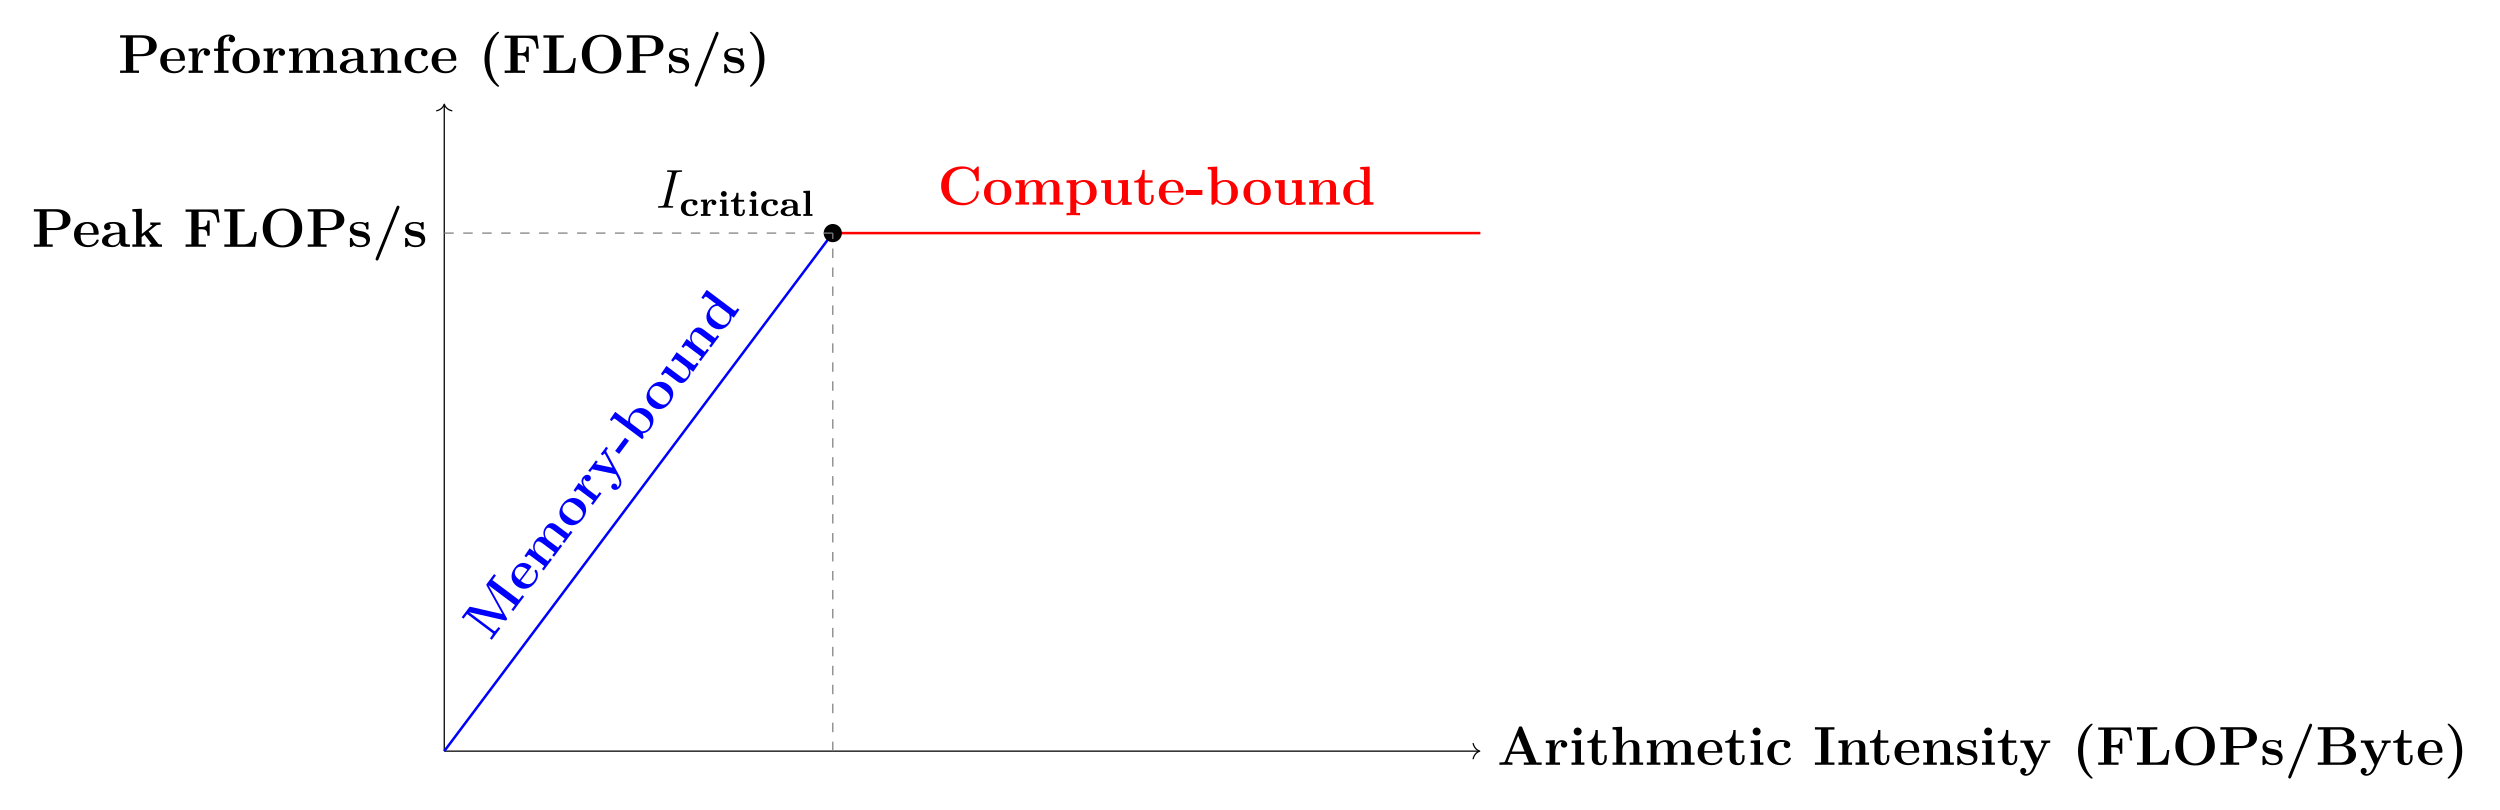 <?xml version="1.0" encoding="UTF-8" standalone="no"?>
<svg
   width="787.94pt"
   height="255.41pt"
   viewBox="0 0 787.94 255.41"
   version="1.1"
   id="svg145"
   sodipodi:docname="transformer-roofline-en.svg"
   xmlns:inkscape="http://www.inkscape.org/namespaces/inkscape"
   xmlns:sodipodi="http://sodipodi.sourceforge.net/DTD/sodipodi-0.dtd"
   xmlns:xlink="http://www.w3.org/1999/xlink"
   xmlns="http://www.w3.org/2000/svg"
   xmlns:svg="http://www.w3.org/2000/svg">
  <sodipodi:namedview
     id="namedview145"
     pagecolor="#ffffff"
     bordercolor="#000000"
     borderopacity="0.25"
     inkscape:showpageshadow="2"
     inkscape:pageopacity="0.0"
     inkscape:pagecheckerboard="0"
     inkscape:deskcolor="#d1d1d1"
     inkscape:document-units="pt" />
  <defs
     id="defs48">
    <g
       id="g48">
      <g
         id="glyph-0-0">
        <path
           d="M 14 0 L 14 -0.75 L 12.359 -0.75 L 7.922 -11.703 C 7.797 -12.016 7.766 -12.094 7.344 -12.094 C 6.906 -12.094 6.875 -12.016 6.75 -11.703 L 2.469 -1.156 C 2.344 -0.875 2.344 -0.844 1.859 -0.797 C 1.438 -0.75 1.359 -0.75 0.984 -0.75 L 0.672 -0.75 L 0.672 0 C 1.125 -0.031 2.156 -0.031 2.656 -0.031 C 3.125 -0.031 4.391 -0.031 4.781 0 L 4.781 -0.75 C 4.406 -0.75 3.75 -0.75 3.266 -0.938 C 3.312 -1.094 3.312 -1.125 3.359 -1.188 L 4.266 -3.438 L 8.906 -3.438 L 9.984 -0.75 L 8.359 -0.75 L 8.359 0 C 8.922 -0.031 10.594 -0.031 11.25 -0.031 C 11.797 -0.031 13.562 -0.031 14 0 Z M 8.594 -4.188 L 4.562 -4.188 L 6.578 -9.156 Z M 8.594 -4.188 "
           id="path1" />
      </g>
      <g
         id="glyph-0-1">
        <path
           d="M 7.375 -6.406 C 7.375 -7.297 6.484 -7.781 5.656 -7.781 C 4.281 -7.781 3.703 -6.578 3.453 -5.859 L 3.438 -5.859 L 3.438 -7.781 L 0.609 -7.641 L 0.609 -6.891 C 1.672 -6.891 1.797 -6.891 1.797 -6.219 L 1.797 -0.75 L 0.609 -0.75 L 0.609 0 C 1 -0.031 2.297 -0.031 2.781 -0.031 C 3.281 -0.031 4.688 -0.031 5.094 0 L 5.094 -0.75 L 3.594 -0.75 L 3.594 -3.891 C 3.594 -4.453 3.719 -7.203 5.734 -7.203 C 5.5 -7.016 5.375 -6.719 5.375 -6.406 C 5.375 -5.703 5.938 -5.406 6.375 -5.406 C 6.812 -5.406 7.375 -5.703 7.375 -6.406 Z M 7.375 -6.406 "
           id="path2" />
      </g>
      <g
         id="glyph-0-2">
        <path
           d="M 4.828 0 L 4.828 -0.75 L 3.75 -0.75 L 3.75 -7.781 L 0.812 -7.641 L 0.812 -6.891 C 1.828 -6.891 1.953 -6.891 1.953 -6.219 L 1.953 -0.75 L 0.766 -0.75 L 0.766 0 C 1.156 -0.031 2.344 -0.031 2.812 -0.031 C 3.297 -0.031 4.406 -0.031 4.828 0 Z M 3.953 -10.5 C 3.953 -11.219 3.375 -11.75 2.719 -11.75 C 2 -11.75 1.453 -11.188 1.453 -10.5 C 1.453 -9.797 2.047 -9.266 2.703 -9.266 C 3.406 -9.266 3.953 -9.828 3.953 -10.5 Z M 3.953 -10.5 "
           id="path3" />
      </g>
      <g
         id="glyph-0-3">
        <path
           d="M 6.469 -2.141 L 6.469 -3.062 L 5.734 -3.062 L 5.734 -2.156 C 5.734 -1.016 5.219 -0.516 4.688 -0.516 C 3.641 -0.516 3.641 -1.672 3.641 -2.078 L 3.641 -6.938 L 6.141 -6.938 L 6.141 -7.672 L 3.641 -7.672 L 3.641 -10.969 L 2.922 -10.969 C 2.906 -9.266 2.078 -7.547 0.359 -7.5 L 0.359 -6.938 L 1.766 -6.938 L 1.766 -2.125 C 1.766 -0.297 3.188 0.109 4.422 0.109 C 5.703 0.109 6.469 -0.859 6.469 -2.141 Z M 6.469 -2.141 "
           id="path4" />
      </g>
      <g
         id="glyph-0-4">
        <path
           d="M 10.375 0 L 10.375 -0.75 L 9.172 -0.75 L 9.172 -5.281 C 9.172 -6.938 8.469 -7.781 6.562 -7.781 C 4.828 -7.781 3.969 -6.547 3.734 -6.031 L 3.719 -6.031 L 3.719 -12 L 0.719 -11.859 L 0.719 -11.109 C 1.797 -11.109 1.922 -11.109 1.922 -10.438 L 1.922 -0.75 L 0.719 -0.75 L 0.719 0 C 1.125 -0.031 2.375 -0.031 2.844 -0.031 C 3.328 -0.031 4.594 -0.031 5 0 L 5 -0.75 L 3.797 -0.75 L 3.797 -4.422 C 3.797 -6.297 5.188 -7.203 6.297 -7.203 C 6.938 -7.203 7.297 -6.797 7.297 -5.484 L 7.297 -0.75 L 6.094 -0.75 L 6.094 0 C 6.5 -0.031 7.734 -0.031 8.219 -0.031 C 8.703 -0.031 9.969 -0.031 10.375 0 Z M 10.375 0 "
           id="path5" />
      </g>
      <g
         id="glyph-0-5">
        <path
           d="M 15.781 0 L 15.781 -0.75 L 14.578 -0.75 L 14.578 -5.281 C 14.578 -6.875 13.906 -7.781 11.969 -7.781 C 10.234 -7.781 9.422 -6.594 9.141 -6.047 C 8.859 -7.516 7.688 -7.781 6.578 -7.781 C 4.922 -7.781 4.031 -6.703 3.656 -5.875 L 3.641 -5.875 L 3.641 -7.781 L 0.719 -7.641 L 0.719 -6.891 C 1.797 -6.891 1.922 -6.891 1.922 -6.219 L 1.922 -0.75 L 0.719 -0.75 L 0.719 0 C 1.125 -0.031 2.375 -0.031 2.844 -0.031 C 3.328 -0.031 4.594 -0.031 5 0 L 5 -0.75 L 3.797 -0.75 L 3.797 -4.422 C 3.797 -6.312 5.203 -7.203 6.297 -7.203 C 6.938 -7.203 7.312 -6.828 7.312 -5.484 L 7.312 -0.75 L 6.125 -0.75 L 6.125 0 C 6.516 -0.031 7.766 -0.031 8.25 -0.031 C 8.734 -0.031 9.984 -0.031 10.391 0 L 10.391 -0.75 L 9.188 -0.75 L 9.188 -4.422 C 9.188 -6.312 10.594 -7.203 11.688 -7.203 C 12.328 -7.203 12.703 -6.828 12.703 -5.484 L 12.703 -0.75 L 11.516 -0.75 L 11.516 0 C 11.906 -0.031 13.156 -0.031 13.641 -0.031 C 14.125 -0.031 15.375 -0.031 15.781 0 Z M 15.781 0 "
           id="path6" />
      </g>
      <g
         id="glyph-0-6">
        <path
           d="M 8.312 -2.016 C 8.312 -2.281 8.047 -2.281 7.953 -2.281 C 7.672 -2.281 7.656 -2.234 7.547 -2 C 7.109 -0.875 5.969 -0.516 5.125 -0.516 C 2.625 -0.516 2.609 -2.844 2.609 -3.812 L 7.812 -3.812 C 8.203 -3.812 8.312 -3.812 8.312 -4.25 C 8.312 -4.766 8.188 -6.062 7.391 -6.875 C 6.672 -7.609 5.703 -7.828 4.703 -7.828 C 2 -7.828 0.531 -6.062 0.531 -3.891 C 0.531 -1.469 2.312 0.109 4.922 0.109 C 7.531 0.109 8.312 -1.734 8.312 -2.016 Z M 6.719 -4.328 L 2.609 -4.328 C 2.641 -5.031 2.656 -5.703 3.031 -6.328 C 3.359 -6.875 3.953 -7.266 4.703 -7.266 C 6.547 -7.266 6.703 -5.188 6.719 -4.328 Z M 6.719 -4.328 "
           id="path7" />
      </g>
      <g
         id="glyph-0-7">
        <path
           d="M 8.094 -2.016 C 8.094 -2.234 7.891 -2.234 7.719 -2.234 C 7.453 -2.234 7.438 -2.219 7.344 -2 C 7.219 -1.672 6.75 -0.516 5.172 -0.516 C 2.734 -0.516 2.734 -3.141 2.734 -3.922 C 2.734 -4.938 2.75 -7.203 5.016 -7.203 C 5.125 -7.203 6.156 -7.172 6.156 -7.078 C 6.156 -7.078 6.141 -7.047 6.094 -7.031 C 6.047 -6.984 5.828 -6.719 5.828 -6.297 C 5.828 -5.562 6.406 -5.266 6.844 -5.266 C 7.203 -5.266 7.859 -5.5 7.859 -6.312 C 7.859 -7.719 5.875 -7.828 4.938 -7.828 C 1.859 -7.828 0.656 -5.828 0.656 -3.844 C 0.656 -1.484 2.297 0.109 4.844 0.109 C 7.547 0.109 8.094 -1.906 8.094 -2.016 Z M 8.094 -2.016 "
           id="path8" />
      </g>
      <g
         id="glyph-0-8">
        <path
           d="M 6.688 0 L 6.688 -0.75 L 4.75 -0.75 L 4.75 -11.109 L 6.688 -11.109 L 6.688 -11.859 C 6.062 -11.828 4.344 -11.828 3.609 -11.828 C 2.891 -11.828 1.156 -11.828 0.531 -11.859 L 0.531 -11.109 L 2.469 -11.109 L 2.469 -0.75 L 0.531 -0.75 L 0.531 0 C 1.156 -0.031 2.891 -0.031 3.609 -0.031 C 4.344 -0.031 6.062 -0.031 6.688 0 Z M 6.688 0 "
           id="path9" />
      </g>
      <g
         id="glyph-0-9">
        <path
           d="M 10.375 0 L 10.375 -0.75 L 9.172 -0.75 L 9.172 -5.281 C 9.172 -6.938 8.469 -7.781 6.562 -7.781 C 5.328 -7.781 4.25 -7.172 3.656 -5.875 L 3.641 -5.875 L 3.641 -7.781 L 0.719 -7.641 L 0.719 -6.891 C 1.797 -6.891 1.922 -6.891 1.922 -6.219 L 1.922 -0.75 L 0.719 -0.75 L 0.719 0 C 1.125 -0.031 2.375 -0.031 2.844 -0.031 C 3.328 -0.031 4.594 -0.031 5 0 L 5 -0.75 L 3.797 -0.75 L 3.797 -4.422 C 3.797 -6.297 5.188 -7.203 6.297 -7.203 C 6.938 -7.203 7.297 -6.797 7.297 -5.484 L 7.297 -0.75 L 6.094 -0.75 L 6.094 0 C 6.5 -0.031 7.734 -0.031 8.219 -0.031 C 8.703 -0.031 9.969 -0.031 10.375 0 Z M 10.375 0 "
           id="path10" />
      </g>
      <g
         id="glyph-0-10">
        <path
           d="M 7 -2.406 C 7 -3.234 6.547 -3.797 6.203 -4.109 C 5.5 -4.703 4.906 -4.797 3.969 -4.984 C 2.875 -5.172 1.828 -5.359 1.828 -6.188 C 1.828 -7.312 3.375 -7.312 3.734 -7.312 C 5.656 -7.312 5.75 -6.094 5.797 -5.672 C 5.812 -5.438 5.938 -5.438 6.156 -5.438 C 6.516 -5.438 6.516 -5.5 6.516 -5.891 L 6.516 -7.375 C 6.516 -7.703 6.516 -7.828 6.25 -7.828 C 6.156 -7.828 6.125 -7.828 5.859 -7.672 C 5.797 -7.625 5.594 -7.5 5.516 -7.453 C 5.031 -7.719 4.391 -7.828 3.766 -7.828 C 3.25 -7.828 0.656 -7.828 0.656 -5.578 C 0.656 -3.766 2.797 -3.391 3.328 -3.297 C 3.797 -3.219 4.375 -3.109 4.438 -3.109 C 5.125 -2.953 5.828 -2.516 5.828 -1.797 C 5.828 -0.469 4.25 -0.469 3.891 -0.469 C 3 -0.469 1.922 -0.75 1.438 -2.422 C 1.328 -2.766 1.312 -2.781 1.016 -2.781 C 0.656 -2.781 0.656 -2.734 0.656 -2.328 L 0.656 -0.344 C 0.656 -0.016 0.656 0.109 0.922 0.109 C 1.031 0.109 1.078 0.109 1.422 -0.172 L 1.859 -0.5 C 2.641 0.109 3.578 0.109 3.891 0.109 C 4.844 0.109 7 -0.109 7 -2.406 Z M 7 -2.406 "
           id="path11" />
      </g>
      <g
         id="glyph-0-11">
        <path
           d="M 9.828 -6.938 L 9.828 -7.672 C 9.25 -7.641 9.172 -7.641 8.469 -7.641 L 6.984 -7.672 L 6.984 -6.938 C 6.984 -6.938 7.812 -6.938 7.812 -6.703 C 7.812 -6.656 7.766 -6.547 7.734 -6.5 L 5.719 -2.141 L 3.516 -6.938 L 4.453 -6.938 L 4.453 -7.672 C 4.047 -7.641 2.875 -7.641 2.391 -7.641 C 1.891 -7.641 0.859 -7.641 0.422 -7.672 L 0.422 -6.938 L 1.516 -6.938 L 4.719 0 C 4.625 0.203 4.391 0.703 4.297 0.922 C 3.938 1.688 3.391 2.891 2.172 2.891 C 2.109 2.891 1.906 2.891 1.703 2.781 C 1.75 2.766 2.266 2.562 2.266 1.906 C 2.266 1.328 1.844 0.969 1.328 0.969 C 0.797 0.969 0.375 1.328 0.375 1.922 C 0.375 2.734 1.141 3.453 2.172 3.453 C 3.594 3.453 4.531 2.172 4.875 1.422 L 8.547 -6.547 C 8.656 -6.797 8.734 -6.938 9.828 -6.938 Z M 9.828 -6.938 "
           id="path12" />
      </g>
      <g
         id="glyph-0-12">
        <path
           d="M 6.469 4.125 C 6.469 4.062 6.469 4.031 6.141 3.719 C 4.203 1.781 3.453 -1.266 3.453 -4.297 C 3.453 -7.703 4.297 -10.5 6.234 -12.453 C 6.453 -12.672 6.469 -12.688 6.469 -12.75 C 6.469 -12.969 6.25 -12.969 6.172 -12.969 C 6.016 -12.969 5.984 -12.969 5.531 -12.594 C 3.047 -10.609 1.859 -7.438 1.859 -4.328 C 1.859 -1.141 3.062 1.953 5.516 3.953 C 5.969 4.344 6 4.344 6.172 4.344 C 6.25 4.344 6.469 4.344 6.469 4.125 Z M 6.469 4.125 "
           id="path13" />
      </g>
      <g
         id="glyph-0-13">
        <path
           d="M 11.391 -7.672 L 10.891 -11.766 L 0.656 -11.766 L 0.656 -11.031 L 2.484 -11.031 L 2.484 -0.75 L 0.656 -0.75 L 0.656 0 C 1.156 -0.031 3.125 -0.031 3.766 -0.031 L 7.062 0 L 7.062 -0.75 L 4.766 -0.75 L 4.766 -5.516 L 5.719 -5.516 C 7.375 -5.516 7.516 -4.75 7.516 -3.484 L 8.25 -3.484 L 8.25 -8.281 L 7.516 -8.281 C 7.516 -7.016 7.375 -6.25 5.719 -6.25 L 4.766 -6.25 L 4.766 -11.031 L 7.234 -11.031 C 9.984 -11.031 10.422 -9.766 10.656 -7.672 Z M 11.391 -7.672 "
           id="path14" />
      </g>
      <g
         id="glyph-0-14">
        <path
           d="M 10.859 -4.672 L 10.125 -4.672 C 10 -3.469 9.734 -0.75 6.625 -0.75 L 4.766 -0.75 L 4.766 -11.109 L 7.062 -11.109 L 7.062 -11.859 L 3.766 -11.828 C 3.125 -11.828 1.156 -11.828 0.656 -11.859 L 0.656 -11.109 L 2.484 -11.109 L 2.484 -0.75 L 0.656 -0.75 L 0.656 0 L 10.344 0 Z M 10.859 -4.672 "
           id="path15" />
      </g>
      <g
         id="glyph-0-15">
        <path
           d="M 13.516 -5.875 C 13.516 -9.547 11.125 -12.062 7.297 -12.062 C 3.438 -12.062 1.078 -9.516 1.078 -5.875 C 1.078 -2.234 3.484 0.203 7.297 0.203 C 11.094 0.203 13.516 -2.234 13.516 -5.875 Z M 11.078 -6.125 C 11.078 -4.406 10.891 -2.969 10.016 -1.781 C 9.594 -1.188 8.641 -0.453 7.297 -0.453 C 6.172 -0.453 5.078 -0.984 4.422 -1.969 C 3.594 -3.234 3.516 -4.859 3.516 -6.125 C 3.516 -7.172 3.562 -8.625 4.266 -9.797 C 5.031 -11.016 6.266 -11.438 7.297 -11.438 C 8.688 -11.438 9.734 -10.703 10.234 -9.922 C 10.875 -8.922 11.078 -7.844 11.078 -6.125 Z M 11.078 -6.125 "
           id="path16" />
      </g>
      <g
         id="glyph-0-16">
        <path
           d="M 12.203 -8.516 C 12.203 -10.391 10.562 -11.859 7.703 -11.859 L 0.656 -11.859 L 0.656 -11.109 L 2.484 -11.109 L 2.484 -0.75 L 0.656 -0.75 L 0.656 0 C 1.156 -0.031 3 -0.031 3.625 -0.031 C 4.25 -0.031 6.094 -0.031 6.594 0 L 6.594 -0.75 L 4.766 -0.75 L 4.766 -5.266 L 7.703 -5.266 C 10.594 -5.266 12.203 -6.734 12.203 -8.516 Z M 9.766 -8.516 C 9.766 -7.375 9.766 -5.922 7.078 -5.922 L 4.688 -5.922 L 4.688 -11.109 L 7.078 -11.109 C 9.766 -11.109 9.766 -9.688 9.766 -8.516 Z M 9.766 -8.516 "
           id="path17" />
      </g>
      <g
         id="glyph-0-17">
        <path
           d="M 8.625 -12.484 C 8.625 -12.781 8.375 -12.969 8.156 -12.969 C 7.828 -12.969 7.766 -12.75 7.656 -12.516 L 1.156 3.531 C 1.078 3.734 1.078 3.844 1.078 3.844 C 1.078 4.141 1.312 4.328 1.531 4.328 C 1.859 4.328 1.938 4.125 2.047 3.875 L 8.531 -12.172 C 8.625 -12.375 8.625 -12.484 8.625 -12.484 Z M 8.625 -12.484 "
           id="path18" />
      </g>
      <g
         id="glyph-0-18">
        <path
           d="M 12.734 -3.203 C 12.734 -4.844 11.297 -6.031 9.203 -6.188 C 11.703 -6.656 12.188 -8.078 12.188 -8.875 C 12.188 -10.469 10.734 -11.859 7.969 -11.859 L 0.672 -11.859 L 0.672 -11.109 L 2.5 -11.109 L 2.5 -0.75 L 0.672 -0.75 L 0.672 0 L 8.484 0 C 11.344 0 12.734 -1.531 12.734 -3.203 Z M 9.906 -8.906 C 9.906 -7.688 9.234 -6.453 7.203 -6.453 L 4.625 -6.453 L 4.625 -11.109 L 7.766 -11.109 C 9.547 -11.109 9.906 -9.766 9.906 -8.906 Z M 10.391 -3.234 C 10.391 -2.141 9.797 -0.75 7.812 -0.75 L 4.625 -0.75 L 4.625 -5.875 L 8.078 -5.875 C 10.094 -5.875 10.391 -4.016 10.391 -3.234 Z M 10.391 -3.234 "
           id="path19" />
      </g>
      <g
         id="glyph-0-19">
        <path
           d="M 5.672 -4.297 C 5.672 -7.484 4.469 -10.578 2.016 -12.578 C 1.578 -12.969 1.531 -12.969 1.359 -12.969 C 1.281 -12.969 1.078 -12.969 1.078 -12.75 C 1.078 -12.688 1.078 -12.656 1.406 -12.344 C 3.328 -10.406 4.078 -7.359 4.078 -4.328 C 4.078 -0.922 3.234 1.891 1.297 3.844 C 1.094 4.047 1.078 4.062 1.078 4.125 C 1.078 4.344 1.281 4.344 1.359 4.344 C 1.516 4.344 1.562 4.344 2 3.969 C 4.5 1.984 5.672 -1.188 5.672 -4.297 Z M 5.672 -4.297 "
           id="path20" />
      </g>
      <g
         id="glyph-0-20">
        <path
           d="M 7.297 -10.656 C 7.297 -11.375 6.672 -12.094 5.438 -12.094 C 3.875 -12.094 1.953 -11.438 1.953 -9.438 L 1.953 -7.672 L 0.672 -7.672 L 0.672 -6.938 L 1.953 -6.938 L 1.953 -0.75 L 0.766 -0.75 L 0.766 0 C 1.156 -0.031 2.453 -0.031 2.938 -0.031 C 3.438 -0.031 4.844 -0.031 5.25 0 L 5.25 -0.75 L 3.75 -0.75 L 3.75 -6.938 L 5.719 -6.938 L 5.719 -7.672 L 3.656 -7.672 L 3.656 -9.453 C 3.656 -11.25 4.797 -11.531 5.375 -11.531 C 5.562 -11.531 5.594 -11.516 5.703 -11.469 C 5.438 -11.297 5.281 -11.016 5.281 -10.641 C 5.281 -9.953 5.844 -9.641 6.297 -9.641 C 6.672 -9.641 7.297 -9.906 7.297 -10.656 Z M 7.297 -10.656 "
           id="path21" />
      </g>
      <g
         id="glyph-0-21">
        <path
           d="M 9.156 -3.781 C 9.156 -6.125 7.562 -7.828 4.859 -7.828 C 2.047 -7.828 0.531 -6.031 0.531 -3.781 C 0.531 -1.516 2.125 0.109 4.844 0.109 C 7.656 0.109 9.156 -1.609 9.156 -3.781 Z M 7.078 -3.953 C 7.078 -2.516 7.078 -0.516 4.859 -0.516 C 2.609 -0.516 2.609 -2.547 2.609 -3.953 C 2.609 -4.766 2.609 -5.641 2.938 -6.25 C 3.312 -6.953 4.094 -7.266 4.844 -7.266 C 5.828 -7.266 6.453 -6.797 6.734 -6.312 C 7.078 -5.688 7.078 -4.781 7.078 -3.953 Z M 7.078 -3.953 "
           id="path22" />
      </g>
      <g
         id="glyph-0-22">
        <path
           d="M 9.344 -0.375 C 9.344 -0.75 9.188 -0.75 8.953 -0.75 C 7.859 -0.766 7.859 -1.031 7.859 -1.438 L 7.859 -5.172 C 7.859 -6.75 6.594 -7.828 4.172 -7.828 C 3.203 -7.828 1.156 -7.734 1.156 -6.297 C 1.156 -5.562 1.703 -5.25 2.172 -5.25 C 2.703 -5.25 3.203 -5.609 3.203 -6.266 C 3.203 -6.594 3.078 -6.906 2.781 -7.109 C 3.359 -7.266 3.766 -7.266 4.094 -7.266 C 5.266 -7.266 5.984 -6.594 5.984 -5.188 L 5.984 -4.5 C 3.25 -4.5 0.5 -3.734 0.5 -1.812 C 0.5 -0.234 2.5 0.109 3.703 0.109 C 5.031 0.109 5.875 -0.625 6.219 -1.375 C 6.219 -0.75 6.219 0 7.969 0 L 8.844 0 C 9.203 0 9.344 0 9.344 -0.375 Z M 5.984 -2.406 C 5.984 -0.781 4.531 -0.469 3.969 -0.469 C 3.125 -0.469 2.422 -1.031 2.422 -1.828 C 2.422 -3.406 4.281 -3.938 5.984 -4.031 Z M 5.984 -2.406 "
           id="path23" />
      </g>
      <g
         id="glyph-0-23">
        <path
           d="M 12.938 -3.938 C 12.938 -4.234 12.844 -4.25 12.578 -4.25 C 12.406 -4.25 12.234 -4.25 12.219 -4.062 C 12.062 -1.438 9.828 -0.531 8.281 -0.531 C 7.156 -0.531 5.641 -0.844 4.672 -1.938 C 4.062 -2.594 3.516 -3.547 3.516 -5.922 C 3.516 -7.625 3.766 -8.875 4.578 -9.844 C 5.688 -11.141 7.406 -11.312 8.25 -11.312 C 9.547 -11.312 11.625 -10.594 12.156 -7.547 C 12.188 -7.391 12.344 -7.391 12.547 -7.391 C 12.938 -7.391 12.938 -7.438 12.938 -7.844 L 12.938 -11.609 C 12.938 -12.016 12.938 -12.062 12.562 -12.062 L 11.266 -10.812 C 10.297 -11.641 9.141 -12.062 7.859 -12.062 C 3.734 -12.062 1.078 -9.562 1.078 -5.922 C 1.078 -2.375 3.641 0.203 7.875 0.203 C 10.953 0.203 12.938 -1.906 12.938 -3.938 Z M 12.938 -3.938 "
           id="path24" />
      </g>
      <g
         id="glyph-0-24">
        <path
           d="M 10.125 -3.859 C 10.125 -6.234 8.516 -7.781 6.188 -7.781 C 5.172 -7.781 4.281 -7.438 3.594 -6.875 L 3.594 -7.781 L 0.609 -7.641 L 0.609 -6.891 C 1.672 -6.891 1.797 -6.891 1.797 -6.219 L 1.797 2.609 L 0.609 2.609 L 0.609 3.359 C 1 3.312 2.25 3.312 2.734 3.312 C 3.219 3.312 4.469 3.312 4.875 3.359 L 4.875 2.609 L 3.688 2.609 L 3.688 -0.703 C 4.109 -0.328 4.875 0.109 5.906 0.109 C 8.281 0.109 10.125 -1.328 10.125 -3.859 Z M 8.047 -3.859 C 8.047 -1.344 6.812 -0.469 5.703 -0.469 C 4.953 -0.469 4.219 -0.844 3.688 -1.656 L 3.688 -6.047 C 4.328 -6.875 5.234 -7.156 5.906 -7.156 C 7.031 -7.156 8.047 -6.141 8.047 -3.859 Z M 8.047 -3.859 "
           id="path25" />
      </g>
      <g
         id="glyph-0-25">
        <path
           d="M 10.375 0 L 10.375 -0.75 C 9.297 -0.75 9.172 -0.75 9.172 -1.422 L 9.172 -7.781 L 6.094 -7.641 L 6.094 -6.891 C 7.172 -6.891 7.297 -6.891 7.297 -6.219 L 7.297 -2.828 C 7.297 -1.516 6.516 -0.469 5.172 -0.469 C 3.875 -0.469 3.797 -0.906 3.797 -1.844 L 3.797 -7.781 L 0.719 -7.641 L 0.719 -6.891 C 1.797 -6.891 1.922 -6.891 1.922 -6.219 L 1.922 -2.125 C 1.922 -0.391 3.078 0.109 4.922 0.109 C 5.344 0.109 6.625 0.109 7.359 -1.297 L 7.375 -1.297 L 7.375 0.109 Z M 10.375 0 "
           id="path26" />
      </g>
      <g
         id="glyph-0-26">
        <path
           d="M 5.391 -3.047 L 5.391 -4.625 L 0.203 -4.625 L 0.203 -3.047 Z M 5.391 -3.047 "
           id="path27" />
      </g>
      <g
         id="glyph-0-27">
        <path
           d="M 10.125 -3.859 C 10.125 -6.219 8.5 -7.781 6.141 -7.781 C 5.109 -7.781 4.297 -7.453 3.594 -6.891 L 3.594 -12 L 0.609 -11.859 L 0.609 -11.109 C 1.672 -11.109 1.797 -11.109 1.797 -10.438 L 1.797 0 L 2.516 0 C 2.812 -0.328 3.109 -0.656 3.391 -1 C 4.266 -0.094 5.219 0.109 5.906 0.109 C 8.297 0.109 10.125 -1.344 10.125 -3.859 Z M 8.047 -3.875 C 8.047 -3.094 8.047 -2.109 7.641 -1.469 C 7.109 -0.641 6.297 -0.469 5.734 -0.469 C 4.562 -0.469 3.922 -1.297 3.688 -1.672 L 3.688 -6.062 C 4.281 -6.891 5.188 -7.203 5.906 -7.203 C 8.047 -7.203 8.047 -5.016 8.047 -3.875 Z M 8.047 -3.875 "
           id="path28" />
      </g>
      <g
         id="glyph-0-28">
        <path
           d="M 10.172 0 L 10.172 -0.75 C 9.109 -0.75 8.984 -0.75 8.984 -1.422 L 8.984 -12 L 6 -11.859 L 6 -11.109 C 7.062 -11.109 7.188 -11.109 7.188 -10.438 L 7.188 -6.953 C 6.812 -7.281 6.047 -7.781 4.859 -7.781 C 2.406 -7.781 0.656 -6.25 0.656 -3.844 C 0.656 -1.359 2.375 0.109 4.672 0.109 C 5.609 0.109 6.422 -0.219 7.109 -0.797 L 7.109 0.109 Z M 7.109 -1.75 C 6.375 -0.688 5.5 -0.469 4.875 -0.469 C 2.734 -0.469 2.734 -2.656 2.734 -3.797 C 2.734 -4.609 2.734 -5.484 3.109 -6.141 C 3.641 -7.109 4.672 -7.203 5.062 -7.203 C 5.766 -7.203 6.531 -6.891 7.109 -6.141 Z M 7.109 -1.75 "
           id="path29" />
      </g>
      <g
         id="glyph-0-29">
        <path
           d="M 9.938 0 L 9.938 -0.75 C 9.656 -0.75 9.312 -0.75 9.125 -0.766 C 8.875 -0.812 8.812 -0.859 8.625 -1.109 L 5.734 -4.844 L 7.922 -6.594 C 8.125 -6.781 8.312 -6.938 9.5 -6.938 L 9.5 -7.672 C 9.062 -7.641 8.703 -7.641 8.078 -7.641 C 7.625 -7.641 6.656 -7.641 6.25 -7.672 L 6.25 -6.938 C 6.469 -6.938 6.875 -6.875 6.875 -6.734 C 6.875 -6.672 6.781 -6.594 6.734 -6.562 L 3.594 -4.047 L 3.594 -12 L 0.609 -11.859 L 0.609 -11.109 C 1.672 -11.109 1.797 -11.109 1.797 -10.438 L 1.797 -0.75 L 0.609 -0.75 L 0.609 0 C 1 -0.031 2.188 -0.031 2.656 -0.031 C 3.125 -0.031 4.328 -0.031 4.719 0 L 4.719 -0.75 L 3.531 -0.75 L 3.531 -3.062 C 3.797 -3.266 4.062 -3.484 4.438 -3.797 L 6.531 -1.109 C 6.656 -0.969 6.656 -0.922 6.656 -0.922 C 6.656 -0.75 6.312 -0.75 6.062 -0.75 L 6.062 0 C 6.484 -0.031 7.625 -0.031 8.094 -0.031 C 8.969 -0.031 9.203 -0.031 9.938 0 Z M 9.938 0 "
           id="path30" />
      </g>
      <g
         id="glyph-1-0">
        <path
           d="M 10.625 -14.172 L 10.031 -14.625 L 8.938 -13.156 L 0.641 -19.375 L 1.734 -20.844 L 1.141 -21.281 L -1.062 -18.328 C -1.281 -18.047 -1.375 -17.922 -1.172 -17.578 L 3.766 -8.672 L -6.156 -10.938 C -6.547 -11.031 -6.641 -10.906 -6.844 -10.625 L -9.062 -7.672 L -8.469 -7.234 L -7.359 -8.703 L 0.516 -2.797 C 0.828 -2.562 0.828 -2.531 0.609 -2.141 C 0.453 -1.859 0.266 -1.594 0.078 -1.344 L -0.172 -1.016 L 0.422 -0.562 C 0.641 -0.906 1.438 -1.984 1.734 -2.359 C 2.016 -2.75 2.844 -3.844 3.109 -4.156 L 2.516 -4.609 L 2.281 -4.281 C 2 -3.922 1.969 -3.875 1.688 -3.578 C 1.344 -3.219 1.312 -3.219 1 -3.453 L -6.703 -9.234 L -6.688 -9.25 L 4.562 -6.688 C 4.75 -6.641 4.953 -6.609 5.125 -6.844 C 5.312 -7.078 5.234 -7.266 5.141 -7.438 L -0.594 -17.734 L -0.578 -17.75 L 7.719 -11.531 L 6.609 -10.062 L 7.203 -9.609 C 7.453 -10 8.531 -11.438 8.891 -11.906 C 9.234 -12.375 10.312 -13.812 10.625 -14.172 Z M 10.625 -14.172 "
           id="path31" />
      </g>
      <g
         id="glyph-1-1">
        <path
           d="M 3.375 -7.859 C 3.156 -8.031 3 -7.812 2.938 -7.734 C 2.781 -7.516 2.812 -7.469 2.938 -7.234 C 3.562 -6.219 3.172 -5.094 2.672 -4.406 C 1.172 -2.406 -0.719 -3.797 -1.484 -4.375 L 1.641 -8.531 C 1.875 -8.844 1.938 -8.938 1.578 -9.203 C 1.172 -9.516 0.062 -10.188 -1.062 -10.031 C -2.094 -9.906 -2.844 -9.266 -3.438 -8.469 C -5.062 -6.297 -4.531 -4.062 -2.797 -2.75 C -0.859 -1.297 1.484 -1.781 3.047 -3.875 C 4.609 -5.969 3.594 -7.703 3.375 -7.859 Z M 0.562 -7.969 L -1.906 -4.688 C -2.453 -5.125 -2.969 -5.547 -3.25 -6.219 C -3.484 -6.812 -3.438 -7.516 -2.984 -8.125 C -1.891 -9.594 -0.141 -8.469 0.562 -7.969 Z M 0.562 -7.969 "
           id="path32" />
      </g>
      <g
         id="glyph-1-2">
        <path
           d="M 9.469 -12.625 L 8.875 -13.078 L 8.156 -12.109 L 4.531 -14.828 C 3.25 -15.781 2.125 -15.797 0.969 -14.25 C -0.078 -12.859 0.375 -11.484 0.641 -10.938 C -0.703 -11.609 -1.609 -10.828 -2.266 -9.938 C -3.266 -8.609 -2.938 -7.234 -2.516 -6.453 L -2.516 -6.438 L -4.031 -7.578 L -5.672 -5.156 L -5.078 -4.719 C -4.438 -5.578 -4.359 -5.672 -3.812 -5.266 L 0.562 -1.984 L -0.156 -1.031 L 0.438 -0.578 C 0.641 -0.922 1.391 -1.922 1.672 -2.297 C 1.969 -2.672 2.719 -3.688 3 -4 L 2.406 -4.453 L 1.688 -3.484 L -1.25 -5.688 C -2.766 -6.812 -2.641 -8.484 -1.984 -9.359 C -1.609 -9.875 -1.078 -9.938 0 -9.141 L 3.797 -6.297 L 3.078 -5.359 L 3.672 -4.906 C 3.875 -5.234 4.625 -6.234 4.922 -6.609 C 5.203 -7 5.953 -8 6.234 -8.312 L 5.641 -8.766 L 4.922 -7.797 L 1.984 -10 C 0.469 -11.125 0.594 -12.797 1.25 -13.672 C 1.625 -14.188 2.156 -14.25 3.234 -13.453 L 7.031 -10.609 L 6.312 -9.672 L 6.906 -9.219 C 7.109 -9.547 7.859 -10.547 8.156 -10.922 C 8.438 -11.312 9.188 -12.312 9.469 -12.625 Z M 9.469 -12.625 "
           id="path33" />
      </g>
      <g
         id="glyph-1-3">
        <path
           d="M 2.469 -9.594 C 0.594 -11 -1.734 -10.75 -3.344 -8.594 C -5.031 -6.344 -4.516 -4.047 -2.719 -2.688 C -0.906 -1.328 1.375 -1.641 3 -3.812 C 4.688 -6.062 4.219 -8.297 2.469 -9.594 Z M 1.094 -8.031 C 2.234 -7.172 3.844 -5.969 2.516 -4.203 C 1.156 -2.406 -0.469 -3.625 -1.594 -4.469 C -2.25 -4.953 -2.953 -5.484 -3.234 -6.094 C -3.578 -6.828 -3.359 -7.641 -2.906 -8.234 C -2.312 -9.016 -1.562 -9.234 -1 -9.172 C -0.297 -9.062 0.422 -8.531 1.094 -8.031 Z M 1.094 -8.031 "
           id="path34" />
      </g>
      <g
         id="glyph-1-4">
        <path
           d="M -0.703 -9.75 C -1.422 -10.281 -2.328 -9.859 -2.828 -9.203 C -3.656 -8.094 -3.047 -6.922 -2.609 -6.281 L -2.625 -6.266 L -4.156 -7.422 L -5.75 -5.062 L -5.156 -4.625 C -4.516 -5.484 -4.438 -5.578 -3.891 -5.172 L 0.484 -1.891 L -0.234 -0.938 L 0.359 -0.484 C 0.562 -0.812 1.344 -1.859 1.641 -2.234 C 1.938 -2.641 2.781 -3.766 3.062 -4.078 L 2.469 -4.531 L 1.562 -3.328 L -0.953 -5.203 C -1.406 -5.547 -3.531 -7.297 -2.328 -8.922 C -2.312 -8.609 -2.156 -8.328 -1.906 -8.141 C -1.344 -7.719 -0.766 -8 -0.5 -8.344 C -0.234 -8.703 -0.141 -9.328 -0.703 -9.75 Z M -0.703 -9.75 "
           id="path35" />
      </g>
      <g
         id="glyph-1-5">
        <path
           d="M 0.344 -12.016 L -0.25 -12.469 C -0.562 -11.984 -0.609 -11.922 -1.031 -11.359 L -1.953 -10.203 L -1.359 -9.75 C -1.359 -9.75 -0.859 -10.406 -0.672 -10.266 C -0.641 -10.25 -0.578 -10.141 -0.562 -10.094 L 1.719 -5.859 L -3.438 -6.969 L -2.875 -7.719 L -3.469 -8.172 C -3.688 -7.812 -4.391 -6.875 -4.672 -6.484 C -4.969 -6.094 -5.594 -5.266 -5.891 -4.953 L -5.297 -4.5 L -4.641 -5.375 L 2.828 -3.781 C 2.938 -3.578 3.203 -3.094 3.312 -2.891 C 3.703 -2.141 4.344 -0.984 3.609 0 C 3.578 0.047 3.453 0.203 3.234 0.312 C 3.266 0.25 3.406 -0.281 2.891 -0.672 C 2.422 -1.016 1.891 -0.891 1.578 -0.484 C 1.266 -0.062 1.281 0.5 1.75 0.859 C 2.406 1.344 3.453 1.172 4.062 0.344 C 4.922 -0.797 4.453 -2.328 4.062 -3.047 L -0.109 -10.766 C -0.25 -11 -0.312 -11.141 0.344 -12.016 Z M 0.344 -12.016 "
           id="path36" />
      </g>
      <g
         id="glyph-1-6">
        <path
           d="M 0.797 -6.141 L -0.469 -7.094 L -3.578 -2.938 L -2.312 -1.984 Z M 0.797 -6.141 "
           id="path37" />
      </g>
      <g
         id="glyph-1-7">
        <path
           d="M 2.984 -10.406 C 1.109 -11.828 -1.125 -11.469 -2.531 -9.578 C -3.156 -8.766 -3.391 -7.906 -3.359 -7.016 L -7.438 -10.078 L -9.125 -7.594 L -8.531 -7.156 C -7.891 -8.016 -7.812 -8.109 -7.266 -7.703 L 1.078 -1.438 L 1.516 -2.016 C 1.422 -2.453 1.328 -2.875 1.234 -3.312 C 2.484 -3.469 3.219 -4.109 3.641 -4.656 C 5.078 -6.578 5 -8.906 2.984 -10.406 Z M 1.734 -8.766 C 2.359 -8.297 3.141 -7.703 3.406 -6.984 C 3.75 -6.078 3.406 -5.312 3.062 -4.875 C 2.359 -3.938 1.328 -3.922 0.875 -3.953 L -2.625 -6.594 C -2.953 -7.562 -2.656 -8.484 -2.219 -9.047 C -0.938 -10.766 0.812 -9.453 1.734 -8.766 Z M 1.734 -8.766 "
           id="path38" />
      </g>
      <g
         id="glyph-1-8">
        <path
           d="M 6.219 -8.297 L 5.625 -8.75 C 4.984 -7.891 4.906 -7.797 4.359 -8.203 L -0.719 -12.016 L -2.453 -9.453 L -1.859 -9.016 C -1.219 -9.875 -1.141 -9.984 -0.594 -9.578 L 2.109 -7.547 C 3.156 -6.75 3.531 -5.5 2.734 -4.422 C 1.953 -3.375 1.562 -3.578 0.812 -4.141 L -3.938 -7.703 L -5.672 -5.156 L -5.078 -4.719 C -4.438 -5.578 -4.359 -5.672 -3.812 -5.266 L -0.547 -2.812 C 0.844 -1.766 1.938 -2.406 3.047 -3.875 C 3.297 -4.219 4.062 -5.234 3.391 -6.672 L 3.391 -6.688 L 4.516 -5.844 Z M 6.219 -8.297 "
           id="path39" />
      </g>
      <g
         id="glyph-1-9">
        <path
           d="M 6.219 -8.297 L 5.625 -8.75 L 4.906 -7.797 L 1.281 -10.516 C -0.047 -11.5 -1.141 -11.453 -2.281 -9.922 C -3.016 -8.938 -3.188 -7.703 -2.516 -6.453 L -2.516 -6.438 L -4.031 -7.578 L -5.672 -5.156 L -5.078 -4.719 C -4.438 -5.578 -4.359 -5.672 -3.812 -5.266 L 0.562 -1.984 L -0.156 -1.031 L 0.438 -0.578 C 0.641 -0.922 1.391 -1.922 1.672 -2.297 C 1.969 -2.672 2.719 -3.688 3 -4 L 2.406 -4.453 L 1.688 -3.484 L -1.25 -5.688 C -2.75 -6.812 -2.656 -8.484 -1.984 -9.359 C -1.609 -9.875 -1.062 -9.922 -0.016 -9.141 L 3.781 -6.297 L 3.062 -5.328 L 3.656 -4.875 C 3.875 -5.219 4.609 -6.203 4.906 -6.594 C 5.188 -6.984 5.953 -7.984 6.219 -8.297 Z M 6.219 -8.297 "
           id="path40" />
      </g>
      <g
         id="glyph-1-10">
        <path
           d="M 6.109 -8.141 L 5.516 -8.594 C 4.875 -7.734 4.797 -7.641 4.25 -8.047 L -4.203 -14.391 L -5.891 -11.906 L -5.297 -11.469 C -4.656 -12.328 -4.578 -12.422 -4.031 -12.016 L -1.25 -9.922 C -1.734 -9.828 -2.594 -9.516 -3.297 -8.562 C -4.781 -6.594 -4.609 -4.281 -2.688 -2.844 C -0.703 -1.344 1.516 -1.844 2.891 -3.672 C 3.453 -4.422 3.688 -5.266 3.625 -6.172 L 4.359 -5.625 Z M 2.859 -6.734 C 3.281 -5.5 2.922 -4.688 2.547 -4.188 C 1.266 -2.469 -0.484 -3.781 -1.391 -4.469 C -2.047 -4.953 -2.75 -5.484 -3.047 -6.172 C -3.5 -7.172 -2.969 -8.062 -2.734 -8.375 C -2.312 -8.938 -1.594 -9.359 -0.641 -9.375 Z M 2.859 -6.734 "
           id="path41" />
      </g>
      <g
         id="glyph-2-0">
        <path
           d="M 6.359 -10.531 C 6.516 -11.125 6.547 -11.297 7.812 -11.297 C 8.188 -11.297 8.328 -11.297 8.328 -11.625 C 8.328 -11.797 8.141 -11.797 8.094 -11.797 C 7.781 -11.797 7.391 -11.766 7.078 -11.766 L 4.953 -11.766 C 4.609 -11.766 4.219 -11.797 3.875 -11.797 C 3.734 -11.797 3.547 -11.797 3.547 -11.469 C 3.547 -11.297 3.688 -11.297 4.031 -11.297 C 5.094 -11.297 5.094 -11.156 5.094 -10.969 C 5.094 -10.859 5.062 -10.75 5.031 -10.594 L 2.703 -1.281 C 2.547 -0.672 2.5 -0.5 1.25 -0.5 C 0.859 -0.5 0.703 -0.5 0.703 -0.172 C 0.703 0 0.875 0 0.969 0 C 1.281 0 1.656 -0.031 1.969 -0.031 L 4.094 -0.031 C 4.438 -0.031 4.828 0 5.172 0 C 5.312 0 5.516 0 5.516 -0.312 C 5.516 -0.5 5.406 -0.5 5.031 -0.5 C 3.953 -0.5 3.953 -0.641 3.953 -0.844 C 3.953 -0.875 3.953 -0.969 4.031 -1.25 Z M 6.359 -10.531 "
           id="path42" />
      </g>
      <g
         id="glyph-3-0">
        <path
           d="M 5.844 -1.328 C 5.844 -1.531 5.656 -1.531 5.531 -1.531 C 5.312 -1.531 5.266 -1.531 5.188 -1.328 C 4.875 -0.562 4.094 -0.453 3.734 -0.453 C 2.016 -0.453 2.016 -2.109 2.016 -2.594 C 2.016 -3.281 2.062 -4.688 3.594 -4.688 C 3.672 -4.688 4.312 -4.656 4.312 -4.609 C 4.312 -4.609 4.312 -4.578 4.266 -4.547 C 4.188 -4.406 4.141 -4.234 4.141 -4.078 C 4.141 -3.625 4.484 -3.312 4.906 -3.312 C 5.344 -3.312 5.688 -3.609 5.688 -4.094 C 5.688 -5.219 4.016 -5.219 3.547 -5.219 C 1.344 -5.219 0.469 -3.844 0.469 -2.547 C 0.469 -1.125 1.5 0.078 3.5 0.078 C 4.016 0.078 4.594 -0.016 5.062 -0.297 C 5.672 -0.672 5.844 -1.25 5.844 -1.328 Z M 5.844 -1.328 "
           id="path43" />
      </g>
      <g
         id="glyph-3-1">
        <path
           d="M 5.406 -4.188 C 5.406 -4.812 4.766 -5.172 4.094 -5.172 C 3.125 -5.172 2.656 -4.375 2.484 -3.938 L 2.469 -3.953 L 2.469 -5.172 L 0.531 -5.094 L 0.531 -4.484 C 1.203 -4.484 1.281 -4.484 1.281 -4.047 L 1.281 -0.594 L 0.531 -0.594 L 0.531 0 C 1.188 -0.031 1.312 -0.031 2 -0.031 L 3.562 0 L 3.562 -0.594 L 2.625 -0.594 L 2.625 -2.453 C 2.625 -3.359 2.969 -4.656 4.078 -4.703 C 4.078 -4.703 3.891 -4.5 3.891 -4.188 C 3.891 -3.719 4.219 -3.422 4.656 -3.422 C 5.078 -3.422 5.406 -3.734 5.406 -4.188 Z M 5.406 -4.188 "
           id="path44" />
      </g>
      <g
         id="glyph-3-2">
        <path
           d="M 3.453 0 L 3.453 -0.594 L 2.766 -0.594 L 2.766 -5.172 L 0.719 -5.094 L 0.719 -4.484 C 1.359 -4.484 1.438 -4.484 1.438 -4.047 L 1.438 -0.594 L 0.672 -0.594 L 0.672 0 C 1.344 -0.031 1.469 -0.031 2.078 -0.031 C 2.547 -0.031 2.875 -0.031 3.453 0 Z M 2.875 -6.953 C 2.875 -7.469 2.453 -7.859 1.969 -7.859 C 1.453 -7.859 1.031 -7.453 1.031 -6.953 C 1.031 -6.438 1.469 -6.031 1.953 -6.031 C 2.469 -6.031 2.875 -6.438 2.875 -6.953 Z M 2.875 -6.953 "
           id="path45" />
      </g>
      <g
         id="glyph-3-3">
        <path
           d="M 4.672 -1.406 L 4.672 -2 L 4.031 -2 L 4.031 -1.438 C 4.031 -0.641 3.594 -0.453 3.328 -0.453 C 2.672 -0.453 2.656 -1.062 2.656 -1.375 L 2.656 -4.5 L 4.438 -4.5 L 4.438 -5.094 L 2.656 -5.094 L 2.656 -7.297 L 2.016 -7.297 C 2 -6.156 1.406 -5 0.266 -4.984 L 0.266 -4.5 L 1.25 -4.5 L 1.25 -1.406 C 1.25 -0.234 2.188 0.078 3.156 0.078 C 4.031 0.078 4.672 -0.5 4.672 -1.406 Z M 4.672 -1.406 "
           id="path46" />
      </g>
      <g
         id="glyph-3-4">
        <path
           d="M 6.766 -0.297 C 6.766 -0.594 6.578 -0.594 6.422 -0.594 C 5.703 -0.594 5.703 -0.719 5.703 -0.969 L 5.703 -3.406 C 5.703 -4.438 4.875 -5.219 3.016 -5.219 C 2.453 -5.219 0.797 -5.219 0.797 -4.094 C 0.797 -3.578 1.188 -3.312 1.578 -3.312 C 2.031 -3.312 2.359 -3.641 2.359 -4.078 C 2.359 -4.438 2.109 -4.656 2.109 -4.656 C 2.203 -4.688 2.531 -4.75 2.984 -4.75 C 3.906 -4.75 4.312 -4.234 4.312 -3.406 L 4.312 -3.078 C 2.578 -3.062 0.344 -2.688 0.344 -1.281 C 0.344 -0.312 1.453 0.078 2.703 0.078 C 3.875 0.078 4.375 -0.547 4.531 -0.781 C 4.531 -0.438 4.656 0 5.766 0 L 6.375 0 C 6.594 0 6.766 0 6.766 -0.297 Z M 4.312 -1.578 C 4.312 -0.406 2.922 -0.406 2.875 -0.406 C 2.281 -0.406 1.75 -0.766 1.75 -1.312 C 1.75 -2.109 2.812 -2.609 4.312 -2.641 Z M 4.312 -1.578 "
           id="path47" />
      </g>
      <g
         id="glyph-3-5">
        <path
           d="M 3.531 0 L 3.531 -0.594 L 2.766 -0.594 L 2.766 -7.969 L 0.672 -7.875 L 0.672 -7.281 C 1.359 -7.281 1.438 -7.281 1.438 -6.828 L 1.438 -0.594 L 0.672 -0.594 L 0.672 0 C 1.344 -0.031 1.453 -0.031 2.109 -0.031 C 2.75 -0.031 2.859 -0.031 3.531 0 Z M 3.531 0 "
           id="path48" />
      </g>
    </g>
  </defs>
  <path
     fill="none"
     stroke-width="0.399"
     stroke-linecap="butt"
     stroke-linejoin="miter"
     stroke="rgb(0%, 0%, 0%)"
     stroke-opacity="1"
     stroke-miterlimit="10"
     d="M -0.001 -0.001 L 326.155 -0.001 "
     transform="matrix(1, 0, 0, -1, 140.021, 236.741)"
     id="path49" />
  <path
     fill="none"
     stroke-width="0.399"
     stroke-linecap="round"
     stroke-linejoin="round"
     stroke="rgb(0%, 0%, 0%)"
     stroke-opacity="1"
     stroke-miterlimit="10"
     d="M -2.073 2.389 C -1.694 0.956 -0.851 0.28 0.001 -0.001 C -0.851 -0.279 -1.694 -0.958 -2.073 -2.392 "
     transform="matrix(1, 0, 0, -1, 466.374, 236.741)"
     id="path50" />
  <g
     fill="rgb(0%, 0%, 0%)"
     fill-opacity="1"
     id="g59">
    <use
       xlink:href="#glyph-0-0"
       x="471.9"
       y="241.053"
       id="use50" />
    <use
       xlink:href="#glyph-0-1"
       x="486.587"
       y="241.053"
       id="use51" />
    <use
       xlink:href="#glyph-0-2"
       x="494.536"
       y="241.053"
       id="use52" />
    <use
       xlink:href="#glyph-0-3"
       x="499.945"
       y="241.053"
       id="use53" />
    <use
       xlink:href="#glyph-0-4"
       x="507.513"
       y="241.053"
       id="use54" />
    <use
       xlink:href="#glyph-0-5"
       x="518.313"
       y="241.053"
       id="use55" />
    <use
       xlink:href="#glyph-0-6"
       x="534.522"
       y="241.053"
       id="use56" />
    <use
       xlink:href="#glyph-0-3"
       x="543.386"
       y="241.053"
       id="use57" />
    <use
       xlink:href="#glyph-0-2"
       x="550.955"
       y="241.053"
       id="use58" />
    <use
       xlink:href="#glyph-0-7"
       x="556.364"
       y="241.053"
       id="use59" />
  </g>
  <g
     fill="rgb(0%, 0%, 0%)"
     fill-opacity="1"
     id="g61">
    <use
       xlink:href="#glyph-0-8"
       x="571.484"
       y="241.053"
       id="use60" />
    <use
       xlink:href="#glyph-0-9"
       x="578.724"
       y="241.053"
       id="use61" />
  </g>
  <g
     fill="rgb(0%, 0%, 0%)"
     fill-opacity="1"
     id="g67">
    <use
       xlink:href="#glyph-0-3"
       x="589.005"
       y="241.053"
       id="use62" />
    <use
       xlink:href="#glyph-0-6"
       x="596.574"
       y="241.053"
       id="use63" />
    <use
       xlink:href="#glyph-0-9"
       x="605.438"
       y="241.053"
       id="use64" />
    <use
       xlink:href="#glyph-0-10"
       x="616.238"
       y="241.053"
       id="use65" />
    <use
       xlink:href="#glyph-0-2"
       x="623.911"
       y="241.053"
       id="use66" />
    <use
       xlink:href="#glyph-0-3"
       x="629.319"
       y="241.053"
       id="use67" />
  </g>
  <g
     fill="rgb(0%, 0%, 0%)"
     fill-opacity="1"
     id="g68">
    <use
       xlink:href="#glyph-0-11"
       x="636.352"
       y="241.053"
       id="use68" />
  </g>
  <g
     fill="rgb(0%, 0%, 0%)"
     fill-opacity="1"
     id="g80">
    <use
       xlink:href="#glyph-0-12"
       x="653.079"
       y="241.053"
       id="use69" />
    <use
       xlink:href="#glyph-0-13"
       x="660.648"
       y="241.053"
       id="use70" />
    <use
       xlink:href="#glyph-0-14"
       x="672.865"
       y="241.053"
       id="use71" />
    <use
       xlink:href="#glyph-0-15"
       x="684.546"
       y="241.053"
       id="use72" />
    <use
       xlink:href="#glyph-0-16"
       x="699.147"
       y="241.053"
       id="use73" />
    <use
       xlink:href="#glyph-0-10"
       x="712.435"
       y="241.053"
       id="use74" />
    <use
       xlink:href="#glyph-0-17"
       x="720.108"
       y="241.053"
       id="use75" />
    <use
       xlink:href="#glyph-0-18"
       x="729.836"
       y="241.053"
       id="use76" />
    <use
       xlink:href="#glyph-0-11"
       x="743.66"
       y="241.053"
       id="use77" />
    <use
       xlink:href="#glyph-0-3"
       x="753.924"
       y="241.053"
       id="use78" />
    <use
       xlink:href="#glyph-0-6"
       x="761.493"
       y="241.053"
       id="use79" />
    <use
       xlink:href="#glyph-0-19"
       x="770.358"
       y="241.053"
       id="use80" />
  </g>
  <path
     fill="none"
     stroke-width="0.399"
     stroke-linecap="butt"
     stroke-linejoin="miter"
     stroke="rgb(0%, 0%, 0%)"
     stroke-opacity="1"
     stroke-miterlimit="10"
     d="M -0.001 -0.001 L -0.001 203.698 "
     transform="matrix(1, 0, 0, -1, 140.021, 236.741)"
     id="path80" />
  <path
     fill="none"
     stroke-width="0.399"
     stroke-linecap="round"
     stroke-linejoin="round"
     stroke="rgb(0%, 0%, 0%)"
     stroke-opacity="1"
     stroke-miterlimit="10"
     d="M -2.073 2.392 C -1.694 0.955 -0.85 0.279 0.001 0.001 C -0.85 -0.28 -1.694 -0.956 -2.073 -2.389 "
     transform="matrix(0, -1, -1, 0, 140.021, 32.845)"
     id="path81" />
  <g
     fill="rgb(0%, 0%, 0%)"
     fill-opacity="1"
     id="g81">
    <use
       xlink:href="#glyph-0-16"
       x="37.205"
       y="22.983"
       id="use81" />
  </g>
  <g
     fill="rgb(0%, 0%, 0%)"
     fill-opacity="1"
     id="g91">
    <use
       xlink:href="#glyph-0-6"
       x="49.974"
       y="22.983"
       id="use82" />
    <use
       xlink:href="#glyph-0-1"
       x="58.839"
       y="22.983"
       id="use83" />
    <use
       xlink:href="#glyph-0-20"
       x="66.788"
       y="22.983"
       id="use84" />
    <use
       xlink:href="#glyph-0-21"
       x="72.732"
       y="22.983"
       id="use85" />
    <use
       xlink:href="#glyph-0-1"
       x="82.461"
       y="22.983"
       id="use86" />
    <use
       xlink:href="#glyph-0-5"
       x="90.409"
       y="22.983"
       id="use87" />
    <use
       xlink:href="#glyph-0-22"
       x="106.618"
       y="22.983"
       id="use88" />
    <use
       xlink:href="#glyph-0-9"
       x="116.07"
       y="22.983"
       id="use89" />
    <use
       xlink:href="#glyph-0-7"
       x="126.87"
       y="22.983"
       id="use90" />
    <use
       xlink:href="#glyph-0-6"
       x="135.51"
       y="22.983"
       id="use91" />
  </g>
  <g
     fill="rgb(0%, 0%, 0%)"
     fill-opacity="1"
     id="g100">
    <use
       xlink:href="#glyph-0-12"
       x="150.837"
       y="22.983"
       id="use92" />
    <use
       xlink:href="#glyph-0-13"
       x="158.406"
       y="22.983"
       id="use93" />
    <use
       xlink:href="#glyph-0-14"
       x="170.623"
       y="22.983"
       id="use94" />
    <use
       xlink:href="#glyph-0-15"
       x="182.304"
       y="22.983"
       id="use95" />
    <use
       xlink:href="#glyph-0-16"
       x="196.905"
       y="22.983"
       id="use96" />
    <use
       xlink:href="#glyph-0-10"
       x="210.193"
       y="22.983"
       id="use97" />
    <use
       xlink:href="#glyph-0-17"
       x="217.866"
       y="22.983"
       id="use98" />
    <use
       xlink:href="#glyph-0-10"
       x="227.594"
       y="22.983"
       id="use99" />
    <use
       xlink:href="#glyph-0-19"
       x="235.267"
       y="22.983"
       id="use100" />
  </g>
  <path
     fill="none"
     stroke-width="0.797"
     stroke-linecap="butt"
     stroke-linejoin="miter"
     stroke="rgb(0%, 0%, 100%)"
     stroke-opacity="1"
     stroke-miterlimit="10"
     d="M -0.001 -0.001 L 122.456 163.276 "
     transform="matrix(1, 0, 0, -1, 140.021, 236.741)"
     id="path100" />
  <g
     fill="rgb(0%, 0%, 100%)"
     fill-opacity="1"
     id="g108">
    <use
       xlink:href="#glyph-1-0"
       x="154.577"
       y="202.219"
       id="use101" />
    <use
       xlink:href="#glyph-1-1"
       x="165.639"
       y="187.469"
       id="use102" />
    <use
       xlink:href="#glyph-1-2"
       x="170.958"
       y="180.378"
       id="use103" />
    <use
       xlink:href="#glyph-1-3"
       x="180.683"
       y="167.412"
       id="use104" />
    <use
       xlink:href="#glyph-1-4"
       x="186.52"
       y="159.629"
       id="use105" />
    <use
       xlink:href="#glyph-1-5"
       x="191.289"
       y="153.27"
       id="use106" />
    <use
       xlink:href="#glyph-1-6"
       x="197.447"
       y="145.059"
       id="use107" />
    <use
       xlink:href="#glyph-1-7"
       x="201.335"
       y="139.876"
       id="use108" />
  </g>
  <g
     fill="rgb(0%, 0%, 100%)"
     fill-opacity="1"
     id="g112">
    <use
       xlink:href="#glyph-1-3"
       x="208.136"
       y="130.807"
       id="use109" />
    <use
       xlink:href="#glyph-1-8"
       x="213.973"
       y="123.025"
       id="use110" />
    <use
       xlink:href="#glyph-1-9"
       x="220.453"
       y="114.385"
       id="use111" />
    <use
       xlink:href="#glyph-1-10"
       x="226.933"
       y="105.746"
       id="use112" />
  </g>
  <path
     fill="none"
     stroke-width="0.797"
     stroke-linecap="butt"
     stroke-linejoin="miter"
     stroke="rgb(100%, 0%, 0%)"
     stroke-opacity="1"
     stroke-miterlimit="10"
     d="M 122.456 163.276 L 326.553 163.276 "
     transform="matrix(1, 0, 0, -1, 140.021, 236.741)"
     id="path112" />
  <g
     fill="rgb(100%, 0%, 0%)"
     fill-opacity="1"
     id="g121">
    <use
       xlink:href="#glyph-0-23"
       x="295.544"
       y="64.5"
       id="use113" />
    <use
       xlink:href="#glyph-0-21"
       x="309.592"
       y="64.5"
       id="use114" />
    <use
       xlink:href="#glyph-0-5"
       x="319.321"
       y="64.5"
       id="use115" />
    <use
       xlink:href="#glyph-0-24"
       x="335.529"
       y="64.5"
       id="use116" />
    <use
       xlink:href="#glyph-0-25"
       x="346.329"
       y="64.5"
       id="use117" />
    <use
       xlink:href="#glyph-0-3"
       x="357.129"
       y="64.5"
       id="use118" />
    <use
       xlink:href="#glyph-0-6"
       x="364.698"
       y="64.5"
       id="use119" />
    <use
       xlink:href="#glyph-0-26"
       x="373.562"
       y="64.5"
       id="use120" />
    <use
       xlink:href="#glyph-0-27"
       x="380.042"
       y="64.5"
       id="use121" />
  </g>
  <g
     fill="rgb(100%, 0%, 0%)"
     fill-opacity="1"
     id="g125">
    <use
       xlink:href="#glyph-0-21"
       x="391.378"
       y="64.5"
       id="use122" />
    <use
       xlink:href="#glyph-0-25"
       x="401.106"
       y="64.5"
       id="use123" />
    <use
       xlink:href="#glyph-0-9"
       x="411.906"
       y="64.5"
       id="use124" />
    <use
       xlink:href="#glyph-0-28"
       x="422.706"
       y="64.5"
       id="use125" />
  </g>
  <path
     fill-rule="nonzero"
     fill="rgb(0%, 0%, 0%)"
     fill-opacity="1"
     d="M 265.348 73.465 C 265.348 71.879 264.062 70.594 262.477 70.594 C 260.895 70.594 259.609 71.879 259.609 73.465 C 259.609 75.051 260.895 76.336 262.477 76.336 C 264.062 76.336 265.348 75.051 265.348 73.465 Z M 265.348 73.465 "
     id="path125" />
  <g
     fill="rgb(0%, 0%, 0%)"
     fill-opacity="1"
     id="g126">
    <use
       xlink:href="#glyph-2-0"
       x="206.668"
       y="65.467"
       id="use126" />
  </g>
  <g
     fill="rgb(0%, 0%, 0%)"
     fill-opacity="1"
     id="g134">
    <use
       xlink:href="#glyph-3-0"
       x="214.13"
       y="68.059"
       id="use127" />
    <use
       xlink:href="#glyph-3-1"
       x="220.373"
       y="68.059"
       id="use128" />
    <use
       xlink:href="#glyph-3-2"
       x="226.18"
       y="68.059"
       id="use129" />
    <use
       xlink:href="#glyph-3-3"
       x="230.082"
       y="68.059"
       id="use130" />
    <use
       xlink:href="#glyph-3-2"
       x="235.545"
       y="68.059"
       id="use131" />
    <use
       xlink:href="#glyph-3-0"
       x="239.448"
       y="68.059"
       id="use132" />
    <use
       xlink:href="#glyph-3-4"
       x="245.691"
       y="68.059"
       id="use133" />
    <use
       xlink:href="#glyph-3-5"
       x="252.531"
       y="68.059"
       id="use134" />
  </g>
  <path
     fill="none"
     stroke-width="0.399"
     stroke-linecap="butt"
     stroke-linejoin="miter"
     stroke="rgb(50%, 50%, 50%)"
     stroke-opacity="1"
     stroke-dasharray="2.989 2.989"
     stroke-miterlimit="10"
     d="M -0.001 163.276 L 122.456 163.276 "
     transform="matrix(1, 0, 0, -1, 140.021, 236.741)"
     id="path134" />
  <path
     fill="none"
     stroke-width="0.399"
     stroke-linecap="butt"
     stroke-linejoin="miter"
     stroke="rgb(50%, 50%, 50%)"
     stroke-opacity="1"
     stroke-dasharray="2.989 2.989"
     stroke-miterlimit="10"
     d="M 122.456 -0.001 L 122.456 163.276 "
     transform="matrix(1, 0, 0, -1, 140.021, 236.741)"
     id="path135" />
  <g
     fill="rgb(0%, 0%, 0%)"
     fill-opacity="1"
     id="g135">
    <use
       xlink:href="#glyph-0-16"
       x="10.019"
       y="77.785"
       id="use135" />
  </g>
  <g
     fill="rgb(0%, 0%, 0%)"
     fill-opacity="1"
     id="g138">
    <use
       xlink:href="#glyph-0-6"
       x="22.788"
       y="77.785"
       id="use136" />
    <use
       xlink:href="#glyph-0-22"
       x="31.653"
       y="77.785"
       id="use137" />
    <use
       xlink:href="#glyph-0-29"
       x="41.105"
       y="77.785"
       id="use138" />
  </g>
  <g
     fill="rgb(0%, 0%, 0%)"
     fill-opacity="1"
     id="g145">
    <use
       xlink:href="#glyph-0-13"
       x="57.832"
       y="77.785"
       id="use139" />
    <use
       xlink:href="#glyph-0-14"
       x="70.049"
       y="77.785"
       id="use140" />
    <use
       xlink:href="#glyph-0-15"
       x="81.73"
       y="77.785"
       id="use141" />
    <use
       xlink:href="#glyph-0-16"
       x="96.332"
       y="77.785"
       id="use142" />
    <use
       xlink:href="#glyph-0-10"
       x="109.62"
       y="77.785"
       id="use143" />
    <use
       xlink:href="#glyph-0-17"
       x="117.292"
       y="77.785"
       id="use144" />
    <use
       xlink:href="#glyph-0-10"
       x="127.021"
       y="77.785"
       id="use145" />
  </g>
</svg>
